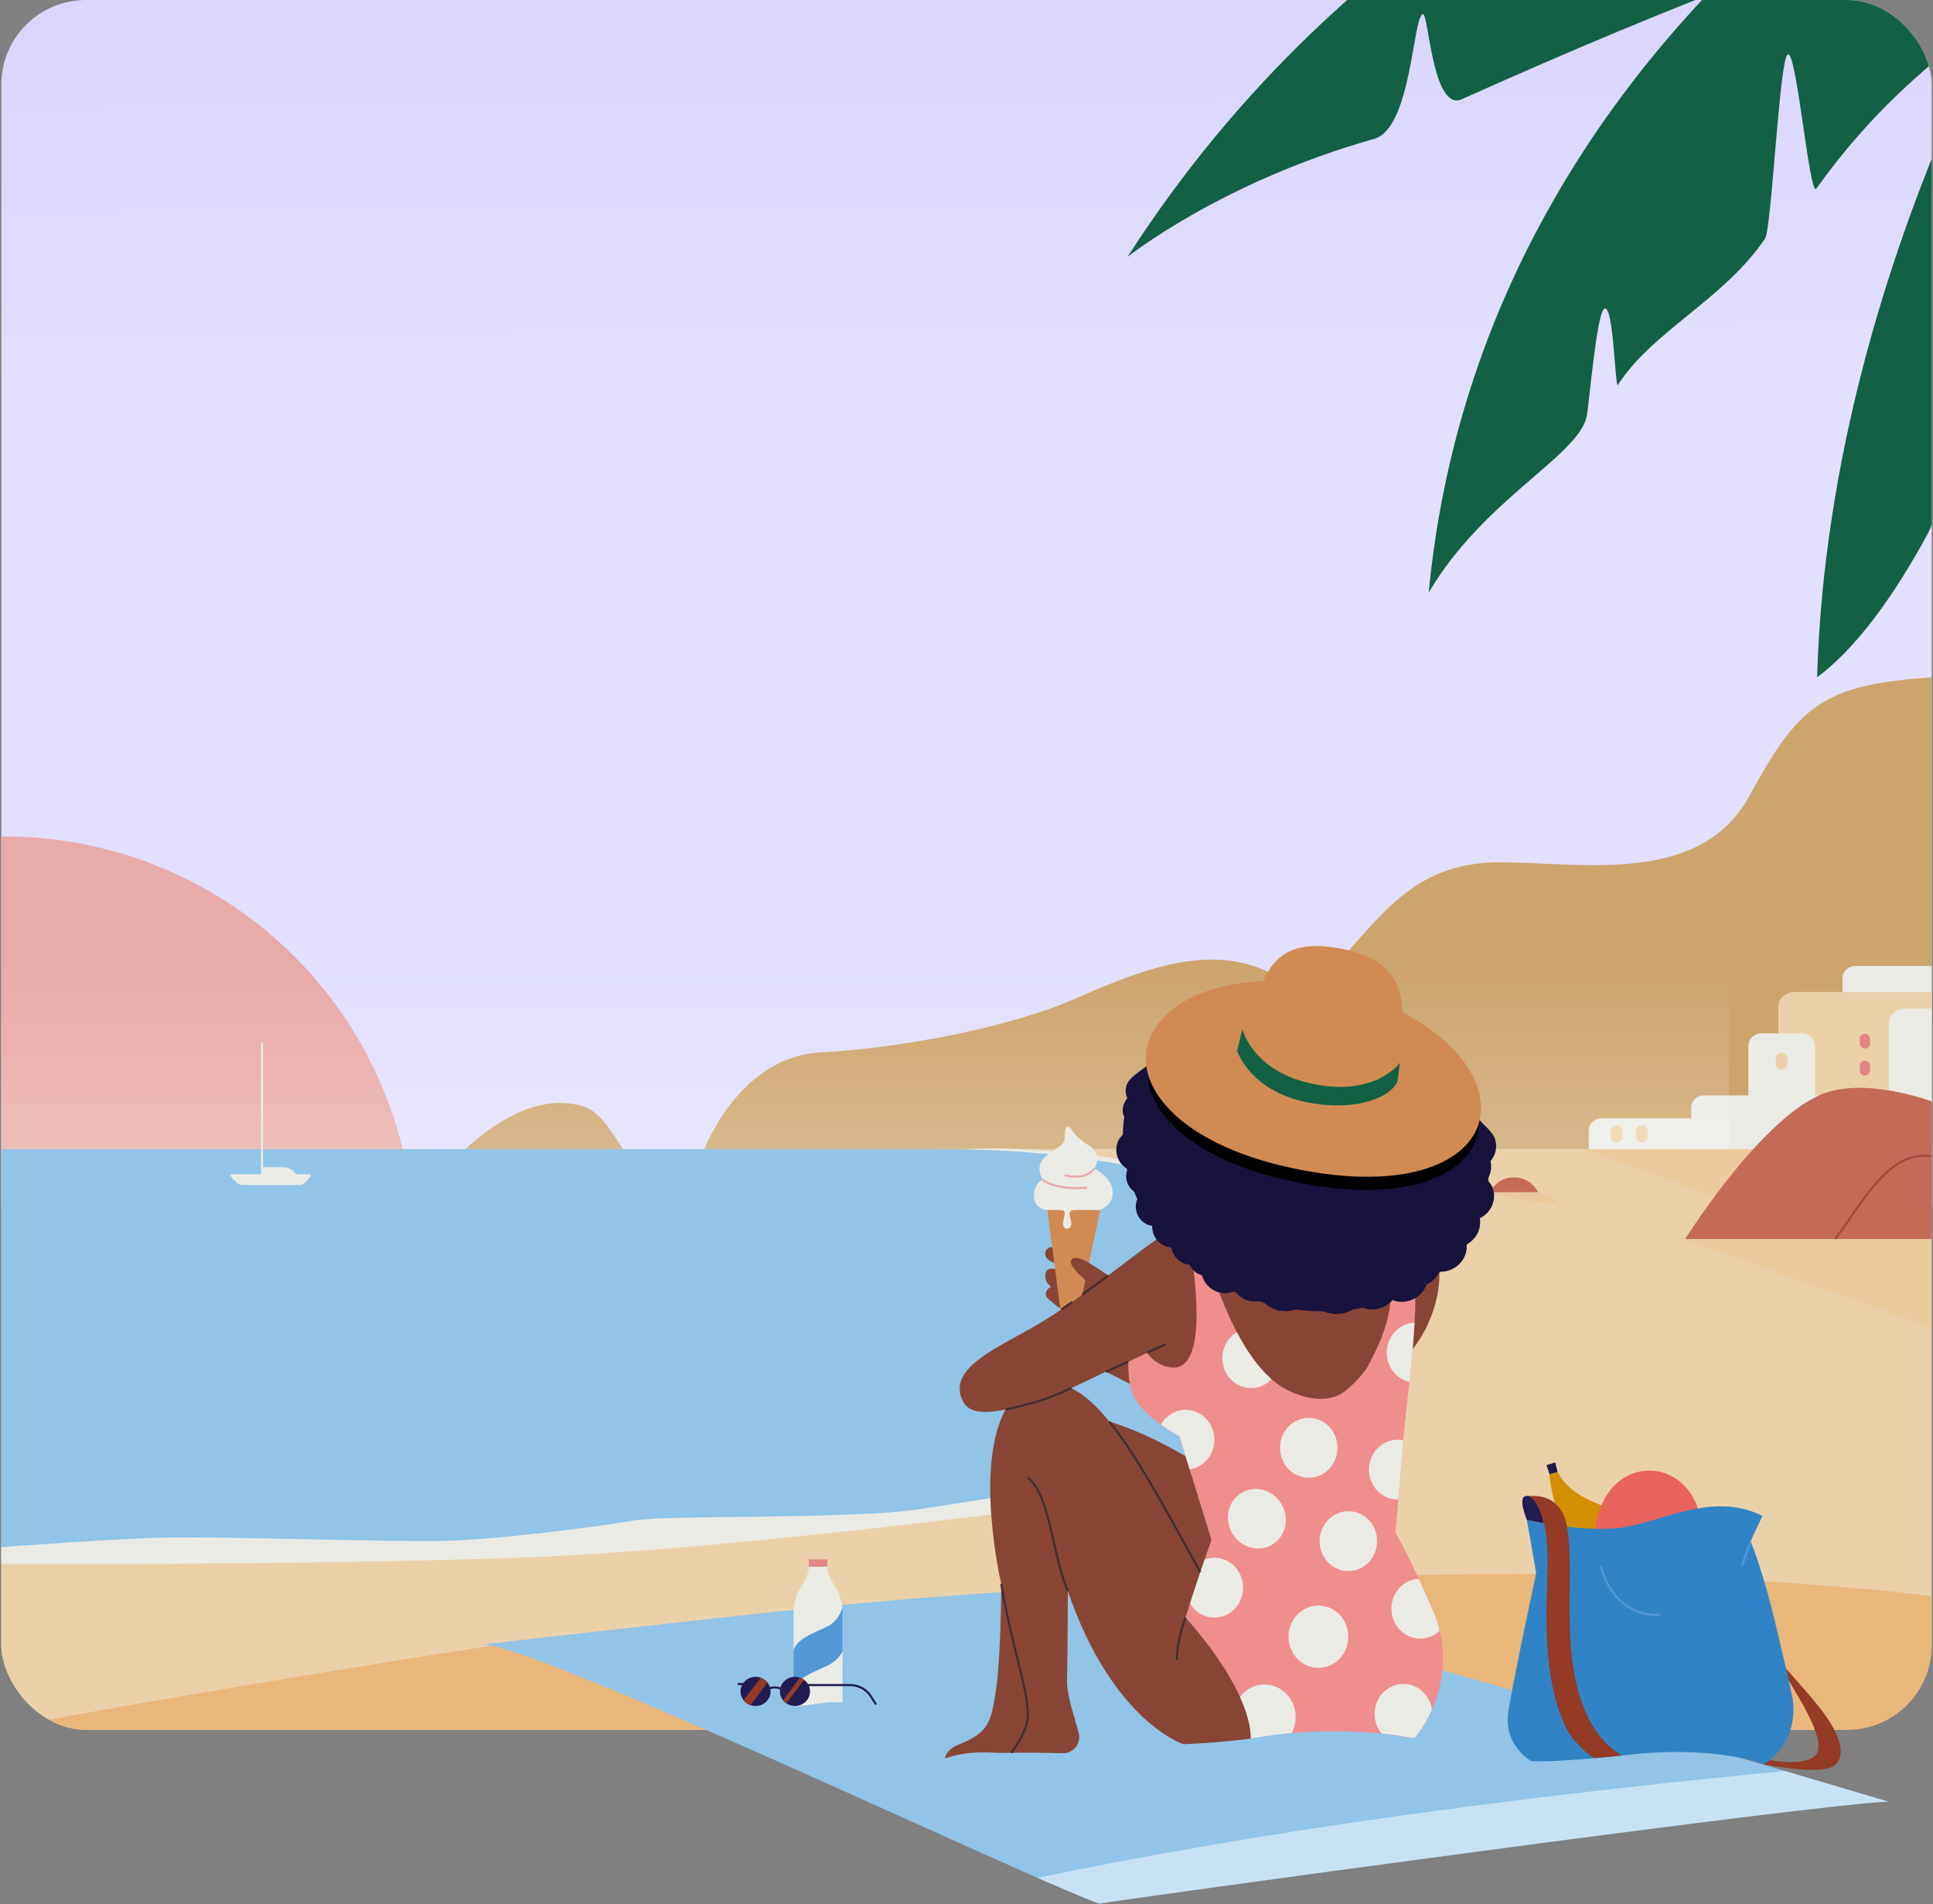 <svg fill="none" height="720" viewBox="0 0 731 720" width="731" xmlns="http://www.w3.org/2000/svg" xmlns:xlink="http://www.w3.org/1999/xlink"><rect x="0" y="0" width="731" height="720" fill="#808080" stroke="none"/><linearGradient id="hero-desktop-a" gradientUnits="userSpaceOnUse" x1="-76.601" x2="-85.281" y1="707.629" y2="-531.887"><stop offset=".45" stop-color="#e2dfff"></stop><stop offset="1" stop-color="#c0b0ff"></stop></linearGradient><linearGradient id="hero-desktop-b" gradientUnits="userSpaceOnUse" x1="1.85" x2="4.082" y1="599.033" y2="337.099"><stop offset="0" stop-color="#e8c19e"></stop><stop offset=".78" stop-color="#e9aaaa"></stop></linearGradient><linearGradient id="hero-desktop-c" gradientUnits="userSpaceOnUse" x1="-125.87" x2="-125.87" y1="365.025" y2="431.534"><stop offset="0" stop-color="#fff3dd" stop-opacity="0"></stop><stop offset=".99" stop-color="#fff"></stop></linearGradient><clipPath id="hero-desktop-d"><rect height="654" rx="32" width="730" x=".5"></rect></clipPath><clipPath id="hero-desktop-e"><rect height="873" rx="32" width="873" x="-74.5" y="-106.742"></rect></clipPath><g clip-path="url(#hero-desktop-d)"><g clip-path="url(#hero-desktop-e)"><path d="m731.745-107.371h-1637.846v562.691h1637.846z" fill="url(#hero-desktop-a)"></path><circle cx="1.818" cy="471.169" fill="url(#hero-desktop-b)" r="154.895"></circle><path d="m176.098 434.467s18.19-18.39 36.969-17.407c6.396.333 11.351 1.536 16.425 8.436 3.462 4.705 6.097 8.971 6.097 8.971z" fill="#cca56d"></path><path d="m266.366 434.467s13.236-34.855 43.672-36.521c30.428-1.666 71.686-9.305 97.33-20.666 34.836-15.424 60.617-22.608 86.567-.512 27.153-26.802 36.994-51.157 74.517-50.751 31.417.341 74.791 8.33 93.049-24.981 18.267-33.312 26.761-42.47 70.245-44.965v178.388h-465.371z" fill="#cca56d"></path><path d="m493.936 376.776 69.468 57.691" stroke="#a07337" stroke-miterlimit="10" stroke-width=".8"></path><path d="m701.609 365.22h30.129v19.691h-34.948v-15.099c0-2.536 2.158-4.592 4.819-4.592z" fill="#ebebe6"></path><path d="m678.438 375.062h53.206v42.112h-59.116v-36.472c0-3.113 2.652-5.632 5.91-5.632z" fill="#ebd1aa"></path><path d="m730.928 381.368h-10.549c-3.378 0-6.107 2.608-6.107 5.818v29.07c-1.142-1.276-2.839-2.081-4.741-2.081h-23.205v-18.699c0-2.642-2.243-4.779-5.014-4.779h-15.12c-2.772 0-5.015 2.137-5.015 4.779v18.699h-16.774c-2.661 0-4.818 2.056-4.818 4.592v4.079h-33.95c-2.661 0-4.818 2.056-4.818 4.592v7.233h107.008v-5.982c0-.967-.255-1.885-.69-2.69h8.655v-5.867c0-1.105-.324-2.129-.869-3.015h16.024v-35.741z" fill="#ebebe6"></path><path d="m613.583 427.649c0-1.172-.997-2.121-2.226-2.121s-2.226.949-2.226 2.121v2.21c0 1.172.997 2.121 2.226 2.121s2.226-.949 2.226-2.121z" fill="#ebd1aa"></path><path d="m623.091 427.649c0-1.172-.996-2.121-2.226-2.121-1.229 0-2.226.949-2.226 2.121v2.21c0 1.172.997 2.121 2.226 2.121 1.23 0 2.226-.949 2.226-2.121z" fill="#ebd1aa"></path><path d="m675.974 400.14c0-1.171-.997-2.121-2.226-2.121-1.23 0-2.226.95-2.226 2.121v2.211c0 1.171.996 2.121 2.226 2.121 1.229 0 2.226-.95 2.226-2.121z" fill="#ebd1aa"></path><path d="m707.177 392.697c0-1.019-.867-1.845-1.936-1.845s-1.936.826-1.936 1.845v1.918c0 1.019.867 1.844 1.936 1.844s1.936-.825 1.936-1.844z" fill="#e38485"></path><path d="m707.177 402.919c0-1.018-.867-1.844-1.936-1.844s-1.936.826-1.936 1.844v1.918c0 1.019.867 1.845 1.936 1.845s1.936-.826 1.936-1.845z" fill="#e38485"></path><path d="m653.916 360.027h-1559.564v76.196h1559.564z" fill="url(#hero-desktop-c)" opacity=".2"></path><path d="m731.746 434.467h-1637.847v335.843h1637.847z" fill="#ebd1aa"></path><path d="m-132.917 694.6h871.134v-90.06s-102.337-16.089-282.246-6.056c-47.365 2.644-96.947 6.545-155.851 10.635-50.724 5.727-92.484 9.597-130.081 15.544-160.886 25.428-212.451 37.574-212.451 37.574-25.675 5.618-70.172 19.521-105.335 32.363" fill="#eab77a"></path><path d="m600.748 434.93 62.425 22.95 8.178-23.153z" fill="#eab77a" opacity=".3"></path><path d="m637.162 468.688 94.209 33.555.102-33.555z" fill="#eab77a" opacity=".3"></path><path d="m563.404 450.997s15.359 3.803 22.778 3.803c7.42 0-3.803-3.803-3.803-3.803h-18.983z" fill="#eab77a" opacity=".3"></path><path d="m563.404 450.761h18.233s-2.559-5.607-9.117-5.607-9.116 5.607-9.116 5.607z" fill="#c66a58"></path><path d="m637.281 468.485h94.465v-51.645s-23.87-9.224-40.679-3.884c-23.776 7.549-53.786 55.521-53.786 55.521z" fill="#c66a58"></path><path d="m694.018 468.485c11.658-15.733 20.988-34.595 37.719-31.101" stroke="#a04a3f" stroke-miterlimit="10" stroke-width=".8"></path><path d="m356.613 434.467h-1262.714v161.916s700.08-3.21 988.504-7.347c318.256-4.567 443.976-33.506 447.714-88.889 2.788-41.365-88.995-65.672-173.496-65.672z" fill="#91c4e6"></path><path d="m239.257 574.953c-13.556 2.348-51.694 7.273-71.791 7.655-20.098.382-80.975-1.568-101.982-1.308-20.999.26-60.838 3.483-70.354 3.987v6s109.711.707 198.861-2.251 238.408-23.906 238.408-23.906l.5-6c-28.297 2.292-61.812 7.883-84.851 11.442-26.005 4.015-95.236 2.048-108.791 4.389z" fill="#ebebe6"></path><path d="m484.129 453.808c-66.379-23.469-118.844-19.252-118.844-19.252 49.207.626 95.837 12.353 123.939 24.161 28.696 12.06 40.105 25.501 39.919 37.537-.236 15.026-10.524 25.997-21.292 33.596-16.538 11.67-32.29 15.501-43.952 20.28-22.706 9.297-43 10.5-43 10.5l5.5 5c54.904-2.804 96.299-42.436 100.346-50.205 4.047-7.761 23.771-38.147-42.608-61.617z" fill="#ebebe6"></path><path d="m117.064 443.975h-29.508c-.39 0-.601.463-.333.756l2.015 2.21c.642.699 1.544 1.097 2.487 1.097h21.438c1.04 0 2.016-.479 2.658-1.292l1.592-2.04c.236-.3.025-.731-.357-.731z" fill="#ebebe6"></path><path d="m112.587 444.682-.773-1.007c-1.121-1.48-2.876-2.349-4.737-2.349h-7.997v4.681l13.498-1.325z" fill="#ebebe6"></path><g stroke-miterlimit="10" stroke-width=".8"><path d="m99.088 446.007v-52.019" stroke="#ebebe6"></path><path d="m93.017 451.883h19.569" stroke="#91c4e6"></path><path d="m97.023 455.32h10.914" stroke="#91c4e6"></path><path d="m128.928 499.432h34.969" stroke="#91c4e6"></path><path d="m136.087 502.869h19.504" stroke="#91c4e6"></path><path d="m231.113 461.724h25.168" stroke="#91c4e6"></path><path d="m236.265 465.161h14.035" stroke="#91c4e6"></path><path d="m312.639 505.99h30.41" stroke="#91c4e6"></path><path d="m318.864 509.427h16.96" stroke="#91c4e6"></path></g><path d="m784.309-78.585h-148.617s-122.846 41.015-209.319 175.739c0 0 35.348-28.313 93.279-44.64 14.131-3.982 14.583-46.062 18.395-47.159 2.243-.642 3.598 37.179 14.83 32.133 75.771-34.002 166.44-70.548 231.338-83.558z" fill="#136144"></path><path d="m742.069-78.585s-181.867 94.643-201.771 302.613c20.569-34.978 56.054-51.377 59.67-66.265.87-3.576 3.71-38.521 6.626-40.959 3.565-2.982 4.205 30.353 5.219 28.769 13.176-20.488 40.193-32.401 55.679-55.384 2.448-3.624 5.356-66.476 8.469-69.507 3.36-3.275 8.28 54.319 10.932 50.605 41.651-58.195 80.948-65.16 97.415-102.315v-47.557z" fill="#136144"></path><path d="m784.308-46.071s-92.281 137.056-97.142 302.142c14.481-10.622 29.055-30.573 42.009-54.579 6.567-12.174 1.015-46.33 6.566-53.213 2.388-2.967 6.78 31.328 8.784 28.037 13.27-21.747 22.719-36.221 39.783-54.303z" fill="#136144"></path></g></g><path d="m183.118 621.726c25.873 2.715 205.414 88.383 232.549 98.039 5.044-1.13 274.454-38.201 298.519-38.56 0 0-135.534-40.117-147.752-43.667-6.607-1.912-14.204-4.098-21.939-6.277-6.575-1.849-13.248-3.691-19.482-5.368-13.159-3.526-24.404-6.284-28.766-6.691-9.827-.923-44.17-13.535-74.72-19.48-38.935 1.594-82.339 4.648-129.878 9.836-41.669 4.544-77.621 8.584-108.522 12.152z" fill="#91c4e6"></path><path d="m392.358 710.005s18.996 8.215 23.309 9.751c5.043-1.131 274.453-38.201 298.518-38.56l-39.208-11.598c-101.483 9.774-197.057 22.558-282.619 40.407z" fill="#fff" opacity=".5"></path><path d="m621.051 572.916s-25.685-2.903-32.023-16.407l-3.032.879s.813 21.709 17.261 34.686l11.459-6.521z" fill="#d48f01"></path><path d="m667.137 667.043s-2.488-2.258 2.182-1.522c9.689 1.52 17.327.671 18.236-3.8 1.51-7.412-9.554-22.978-13.079-29.942-1.41-2.792.998-.785.998-.785s9.767 10.727 13.95 16.35c4.174 5.614 9.523 14.907 4.876 19.701-4.647 4.793-27.146.006-27.146.006z" fill="#943a25"></path><path d="m603.05 579.979c-.944 11.389 10.082 17.41 20.687 17.407 10.606-.003 19.195-9.26 19.198-20.679.003-11.42-8.59-20.673-19.187-20.67-10.597.002-19.437 8.758-20.698 23.942z" fill="#e8635e"></path><path d="m579.026 665.823s6.13.846 34.29-2.055c1.29-.134 2.627-.267 4.022-.425 31.217-3.364 49.345 3.51 49.791 3.682.746-.423 1.468-.933 2.182-1.514.34-.275.673-.565.997-.863 6.61-6.119 9.272-15.226 7.344-23.877-.373-1.67-.778-3.482-1.207-5.396-.316-1.411-.648-2.886-.996-4.384-.219-.941-.437-1.906-.664-2.87 0-.055-.024-.11-.041-.157-.607-2.635-1.223-5.333-1.854-7.968-.203-.879-.397-1.734-.616-2.581-.534-2.274-1.069-4.47-1.587-6.54-.025-.087-.041-.181-.073-.267-.235-.965-.478-1.89-.705-2.792-4.423-17.113-7.891-25.081-7.891-25.081l4.47-9.578c-8.156-4.139-16.483-4.207-24.526-2.802-7.971 1.391-15.666 4.224-22.664 5.998-2.806.715-5.49 1.249-8.044 1.453-2.619.213-5.335.26-8.027.198-3.673-.085-7.33-.382-10.67-.766-.422-.039-.827-.094-1.232-.156-2.806-.337-5.352-.728-7.484-1.104-3.332-.58-5.635-1.089-6.243-1.222l-.162-.04 3.506 20.078s-8.621 39.846-10.546 52.506c-1.917 12.651 8.606 18.523 8.606 18.523z" fill="#3084c6"></path><path d="m603.051 664.721 10.265-.952c-23.339-14.238-19.429-53.659-19.668-71.777-.111-8.141-.677-14.972-2.014-18.392-1.929-4.925-5.933-7.983-11.382-7.981h-2.805c.316.306 5.552 6.062 6.41 10.344.195.996 1.442 4.753 1.383 15.498-.076 12.918-2.474 37.444 5.061 57.286 2.601 6.839 4.344 8.674 8.016 12.382 2.416 2.431 4.734 3.592 4.734 3.592z" fill="#943a25"></path><path d="m577.452 574.726s-3.979-9.325.002-9.099c3.981.227 6.403 10.344 6.403 10.344l-6.405-1.253z" fill="#221b52"></path><path d="m589.028 556.519-.874-3.553-3.325.95 1.167 3.482 3.04-.879z" fill="#221b52"></path><path d="m662.05 582.734-3.318 9.334" stroke="#5398d4" stroke-miterlimit="10" stroke-width=".8"></path><path d="m627.974 610.533s-16.882 2.365-22.626-18.457" stroke="#5398d4" stroke-miterlimit="10" stroke-width=".8"></path><path d="m281.928 636.72-2.651.001" stroke="#221b52" stroke-linecap="round" stroke-miterlimit="10" stroke-width=".8"></path><path d="m302.419 600.872 2.223-3.899c.803-1.412 1.225-2.989 1.226-4.596v-2.793l6.998-.001-.001 2.792c-.001 1.608.421 3.192 1.223 4.596l2.221 3.897c1.531 2.698 2.333 5.725 2.333 8.8l-.009 34.009c-8.108-.477-11.36 1.328-18.552 1.33l.009-35.334c.001-3.075.804-6.111 2.338-8.801z" fill="#ebebe6"></path><path d="m305.867 589.576 6.998-.002-.001 2.793-6.997.001z" fill="#e38485"></path><path d="m300.075 638.873c1.233-4.393 7.453-6.582 12.448-8.913 4.987-2.331 6.107-5.688 6.107-5.688l.004-16.721s-1.112 5.263-6.107 7.593c-4.987 2.331-11.207 4.521-12.449 8.913z" fill="#5398d4"></path><path d="m294.933 639.509c0 1.263.446 2.432 1.191 3.365.365.455.795.847 1.289 1.176.406.274.844.486 1.322.651.592.203 1.232.313 1.889.313 3.146-.001 5.692-2.464 5.693-5.507 0-.863-.202-1.679-.575-2.408-.162-.345-.373-.675-.616-.965-.3-.384-.656-.721-1.054-1.011-.462-.353-.989-.627-1.556-.823-.592-.196-1.233-.306-1.889-.306-2.741.001-5.028 1.876-5.572 4.378-.073.361-.121.745-.122 1.137z" fill="#221b52"></path><path d="m280.039 639.513c-.001 1.263.445 2.431 1.191 3.364.664.832 1.564 1.475 2.602 1.827.592.204 1.232.314 1.889.313 3.146 0 5.701-2.464 5.702-5.507 0-1.27-.446-2.439-1.2-3.372-.656-.831-1.564-1.474-2.602-1.827-.592-.204-1.232-.313-1.889-.313-3.146.001-5.693 2.464-5.693 5.515z" fill="#221b52"></path><path d="m331.134 644.189-1.856-2.886c-1.686-2.611-4.645-4.202-7.823-4.202l-18.706.005" stroke="#221b52" stroke-linecap="round" stroke-miterlimit="10" stroke-width=".8"></path><path d="m296.167 638.874c-2.149-1.185-4.297-1.184-6.446.002" stroke="#221b52" stroke-linecap="round" stroke-miterlimit="10" stroke-width=".8"></path><path d="m281.23 642.879c.665.831 1.565 1.474 2.602 1.827l6.392-8.567c-.657-.831-1.557-1.474-2.603-1.826z" fill="#943a25"></path><path d="m296.125 642.875c.365.455.794.847 1.289 1.176l6.659-8.927c-.462-.353-.989-.627-1.557-.823l-6.391 8.566z" fill="#943a25"></path><path d="m407.473 482.569 8.587-.002-.003 10.392-8.587.002z" fill="#884536"></path><path d="m399.106 479.83.445 1.984s4.377 4.164 2.634 6.149c-1.744 1.984-6.057-1.983-6.664-4.061-.608-2.079-.307-4.957 3.593-4.064z" fill="#884536"></path><path d="m396.04 487.676s1.492-2.448 4.297.03c2.805 2.486 7.912 5.661 6.079 8.077-1.825 2.424-7.313-2.367-8.35-3.324-1.038-.956-3.737-2.297-2.026-4.791z" fill="#884536"></path><path d="m456.348 555.561s-22.724-15.508-42.539-19.449l40.02 70.18 12.727-19.47-10.216-31.253z" fill="#884536"></path><path d="m535.002 657.034c-.47-.11-5.002-1.136-11.708-1.997 1.427.36 2.749.65 3.957.901h.016c4.848.979 7.775 1.096 7.775 1.096-.008 0-.032 0-.04 0z" fill="#e38485"></path><path d="m395.273 473.914c0 1.301.875 2.94 4.053 3.724 1.305.321.82-2.424.82-3.726s-1.086-2.36-2.44-2.36-2.441 1.052-2.441 2.362z" fill="#884536"></path><path d="m416.067 457.483-12.355 58.318-7.801-59.537z" fill="#d18b52"></path><path d="m420.56 483.092c-4.021-2.156-13.586-10.24-15.517-6.584-1.476 2.808 10.286 11.534 10.286 11.534" fill="#884536"></path><path d="m401.965 462.595c0-1.694 1.914-5.239-.786-5.098-1.143.056 2.028-2.463 2.393-2.463s3.98 2.423 2.837 2.462c-3.511.119-1.144 3.342-1.234 5.098-.057 1.083-.722 1.969-1.597 1.969-.876.001-1.606-.878-1.597-1.968h-.008z" fill="#ebebe6"></path><path d="m416.066 457.484s5.92-2.135 4.503-8.284c-1.11-4.855-6.761-7.347-6.761-7.347s3.707-5.429-2.033-8.753c-3.786-2.195-5.861-4.767-6.89-6.563-.454-.8-1.67-.635-1.897.252-.228.886-.398 2.094-.39 3.686.006 4.925-13.486 5.486-8.331 15.579-3.325.84-5.93 10.479 1.635 11.434l20.156-.004z" fill="#ebebe6"></path><path d="m413.817 441.853s-2.823 4.613-11.206 2.497" stroke="#e9aaaa" stroke-miterlimit="10" stroke-width=".8"></path><path d="m394.275 446.056s4.71 4.038 16.775 2.992" stroke="#e9aaaa" stroke-miterlimit="10" stroke-width=".8"></path><path d="m357.4 664.842c10.177-3.414 16.436-1.909 24.139-2.1 7.443-.182 14.87-.019 20.124.16 4.135.148 7.249-3.57 6.286-7.46-1.669-6.698-4.643-14.525-4.438-20.784.253-7.6.3-33.115.3-33.115 16.933 49.448 43.737 57.928 43.737 57.928s10.711-.285 25.541-2.116c0 0-.51-2.98 3.957-3.726.017 0 6.511.633 6.527.633.746-.118 3.811.988 4.565.854.146-.031.284-.047.43-.079 11.822-2.002 24.406-1.268 33.495-.165.413.047.835.094 1.232.157-.446-.118-.908-.235-1.378-.361-14.935-4.027-39.702-14.884-58.546-43.931-1.362-2.094-2.691-4.282-3.98-6.58-.648-1.153-1.296-2.29-1.928-3.427-1.2-2.125-2.367-4.227-3.526-6.305 0-.031-.016-.047-.032-.071-2.853-5.136-5.592-10.132-8.251-14.931-.389-.683-.761-1.357-1.134-2.039-.227-.416-.454-.832-.697-1.239-.349-.628-.697-1.247-1.046-1.867-1.377-2.47-2.739-4.878-4.076-7.23-2.667-4.666-5.252-9.082-7.797-13.175-.316-.51-.624-1.02-.948-1.522-.632-1.003-1.265-1.991-1.889-2.956-.316-.478-.624-.957-.94-1.427-.924-1.412-1.856-2.776-2.78-4.086-.308-.431-.616-.87-.924-1.294-.308-.423-.608-.847-.924-1.262-.924-1.239-1.84-2.431-2.748-3.561-.056-.078-.121-.164-.194-.235-4.815-5.944-9.565-10.327-14.429-12.71-5.343-2.611-10.816-2.821-16.679-.083-3.503 1.633-6.179 4.488-8.183 8.16-11.965 21.948-1.63 65.954-1.63 65.954s-.04 28.385-2.135 41.147c-1.778 10.848-2.331 15.036-14.097 19.675-4.857 1.914-4.915 5.036-5.012 5.146z" fill="#884536"></path><path d="m382.364 662.722s6.651-8.049 6.345-14.856c-.516-11.546-5.119-21.106-10.074-48.972" stroke="#402d34" stroke-miterlimit="10" stroke-width=".8"></path><path d="m430.49 524.84-15.85-8.004 13.056-7.713 2.786 15.709z" fill="#884536"></path><path d="m390.522 501.881c15.675-8.898 31.993-22.659 46.403-32.977 14.419-10.317 37.374-11.421 37.374-11.421s39.958-6.676 56.022 19.281c7.302 11.802 3.649 28.329 1.104 59.326-15.114 1.737-58.895-11.688-74.014-19.88l-10.674 15.046-20.072-16.372c-13.964 5.768-24.546 12.406-36.045 15.507-13.565 3.659-23.588 5.904-26.724-1.068-5.283-11.771 12.111-19.203 26.626-27.442z" fill="#884536"></path><path d="m477.757 500.801c-.004 16.149 30.269 25.506 43.187 20.076 12.917-5.439 23.398-22.932 23.402-39.081.004-16.15-8.312-28.164-32.054-24.33-32.871 5.302-34.531 27.193-34.535 43.342z" fill="#884536"></path><path d="m380.265 532.928c3.13-.636 6.608-1.531 10.355-2.543 4.889-1.319 9.617-3.281 14.506-5.541" stroke="#402d34" stroke-miterlimit="10" stroke-width=".8"></path><path d="m426.664 514.877c-.001 3.083.112 5.804.606 8.33 1.093 5.514 4.043 10.078 11.704 15.441 2.011 1.403 4.337 2.861 7.053 4.406l2.333 7.544 1.54 4.965 8.223 26.618s-1.055 3.028-2.556 7.436c-.495 1.467-1.055 3.091-1.639 4.817-.812 2.416-1.68 5.004-2.532 7.608-.471 1.428-.933 2.863-1.379 4.259-.585 1.844-1.153 3.624-1.672 5.303 0 0 13.521 14.468 20.579 29.98 2.415 5.309 4.068 10.752 4.155 15.772 0 0 3.617-1.954 11.661-2.756.008 0 1.135.902 1.151.902.819-.079 1.67-.165 2.554-.236 8.416-.716 19.776-1.08 32.805.047.406.031.819.078 1.225.117 1.564.141 3.162.305 4.775.509h.008c2.53.297 5.116.665 7.735 1.088h.041s3.455-3.946 6.44-10.629c.211-.463.414-.942.617-1.436 2.945-7.169 5.096-17.068 2.334-28.44-.616-2.557-1.491-5.184-2.649-7.874-1.929-4.455-3.679-8.36-5.251-11.748-5.6-12.078-8.801-17.489-8.801-17.489l1.065-12.455.675-7.922 1.236-14.495.724-8.471s4.411-35.131 3.709-46.559c-.856-13.977-13.235-22.201-13.235-22.201s5.665 8.838 3.861 25.615c-1.162 10.769-6.913 20.442-8.682 24.034-1.825 2.801-5.15 6.417-8.013 8.708-4.225 3.366-10.793 4.944-20.895.547-2.594-1.137-5.026-2.744-7.312-4.744-5.131-4.477-9.484-10.837-13.123-17.77-2.706-5.144-5.016-10.603-6.936-15.834-2.795-7.623-4.796-14.76-6.028-19.708-1.069-4.22-1.579-6.863-1.579-6.863l-4.679 1.586s.494 2.313 1.134 5.976c.939 5.365 2.186 13.615 2.662 21.78.032.565.056 1.122.081 1.679.354 7.717-.061 15.161-2.17 19.852-1.112 2.494-2.709 4.197-4.915 4.754-2.651.652-7.93-.649-11.139-4.939-.138-.18-.276-.376-.406-.564 0 0-.916.627-5.173 2.581-.527.244-1.111.511-1.76.801-.048.023-.097.047-.146.071h-.016z" fill="#f08e8e"></path><path d="m509.9 594.013c-6.008.001-10.872-5.064-10.87-11.315s4.868-11.319 10.876-11.321c6.008-.001 10.872 5.064 10.87 11.315s-4.868 11.319-10.876 11.321z" fill="#ebebe6"></path><path d="m494.932 558.728c-6.008.001-10.872-5.064-10.87-11.315s4.868-11.319 10.876-11.321c6.008-.001 10.871 5.064 10.87 11.315-.002 6.251-4.868 11.319-10.876 11.321z" fill="#ebebe6"></path><path d="m532.985 522.489c.74-6.925 1.553-15.349 1.96-22.353-5.838.197-10.525 5.171-10.527 11.304-.001 5.428 3.67 9.952 8.567 11.057z" fill="#ebebe6"></path><path d="m462.261 513.52c-.002 6.243 4.862 11.309 10.87 11.307 3.016 0 5.749-1.279 7.72-3.35-5.132-4.478-9.484-10.837-13.123-17.77-3.268 1.938-5.466 5.609-5.467 9.813z" fill="#ebebe6"></path><path d="m438.975 538.65c2.01 1.404 4.337 2.862 7.053 4.406l3.872 12.509c5.279-.777 9.342-5.5 9.344-11.202.001-6.243-4.862-11.309-10.87-11.307-3.998.001-7.493 2.253-9.391 5.594z" fill="#ebebe6"></path><path d="m464.936 577.372c-1.928-5.968 1.147-12.212 6.879-13.946 5.733-1.743 11.943 1.683 13.871 7.651 1.929 5.96-1.146 12.212-6.879 13.947s-11.943-1.683-13.871-7.652z" fill="#ebebe6"></path><path d="m498.579 630.597c-6.243.001-11.309-5.268-11.308-11.77.002-6.502 5.063-11.774 11.314-11.775 6.251-.002 11.309 5.267 11.308 11.769-.002 6.502-5.071 11.774-11.314 11.776z" fill="#ebebe6"></path><path d="m450.009 606.3c1.929 3.191 5.325 5.3 9.209 5.299 6.008-.001 10.875-5.069 10.876-11.32.002-6.251-4.862-11.316-10.87-11.315-1.281 0-2.514.228-3.657.652-1.598 4.667-3.7 10.895-5.558 16.684z" fill="#ebebe6"></path><path d="m468.925 641.584c2.415 5.309 4.068 10.744 4.156 15.772 0 0 5.757-1.272 15.365-2.091.99-1.796 1.55-3.874 1.55-6.078.002-6.785-5.283-12.289-11.81-12.288-3.762.001-7.111 1.83-9.269 4.693z" fill="#ebebe6"></path><path d="m519.818 648.019c-.001 2.494.777 4.792 2.082 6.658.049.078.097.141.146.204.138.188.284.376.43.549 1.564.141 3.162.305 4.775.508h.016c4.849.98 7.776 1.097 7.776 1.097s3.455-3.946 6.44-10.63c-.744-5.497-5.284-9.724-10.773-9.722-6.008.001-10.89 5.077-10.892 11.328z" fill="#ebebe6"></path><path d="m526.192 608.221c-.001 6.251 4.862 11.317 10.862 11.315 2.846-.001 5.433-1.138 7.371-2.998-.615-2.556-1.49-5.184-2.649-7.874-1.929-4.454-3.679-8.359-5.251-11.747-5.757.299-10.331 5.241-10.333 11.304z" fill="#ebebe6"></path><path d="m517.708 555.663c-.002 6.251 4.862 11.317 10.87 11.315h.211l1.911-22.416c-.689-.141-1.395-.211-2.117-.211-6.008.001-10.874 5.069-10.875 11.32z" fill="#ebebe6"></path><path d="m448.338 611.604s-3.262 7.899-3.264 15.915" stroke="#402d34" stroke-miterlimit="10" stroke-width=".8"></path><path d="m433.744 511.432 7.112-3.178" stroke="#402d34" stroke-miterlimit="10" stroke-width=".8"></path><path d="m419.564 537.547c10.489 12.939 21.292 33.329 34.332 56.825" stroke="#402d34" stroke-miterlimit="10" stroke-width=".8"></path><path d="m426.666 514.876-8.482 3.751" stroke="#402d34" stroke-miterlimit="10" stroke-width=".8"></path><path d="m419.115 482.227-9.837 7.32" stroke="#402d34" stroke-miterlimit="10" stroke-width=".8"></path><path d="m405.534 492.225-4.12 2.848" stroke="#402d34" stroke-miterlimit="10" stroke-width=".8"></path><path d="m403.796 601.551c-6.07-14.673-6.794-36.845-15.225-42.875" stroke="#402d34" stroke-miterlimit="10" stroke-width=".8"></path><path d="m455.065 460.267c.834 4.744 1.935 12.054 2.355 19.277.365.047.746.071 1.127.071 2.449-.001 4.687-.958 6.382-2.527-2.472-6.753-4.246-13.058-5.339-17.442-.341-.039-.689-.063-1.046-.063-1.224.001-2.408.244-3.487.676z" fill="#ebebe6"></path><g fill="#17133d"><path d="m425.97 441.291c7.256 32.924 43.526 57.237 81.011 54.31 37.484-2.926 61.986-31.992 54.73-64.916-7.257-32.924-36.183-48.478-76.143-33.472-44.542-15.919-66.847 11.154-59.59 44.078z"></path><path d="m548.1 420.418c5.214-4.336 6.05-11.665 1.869-16.372-4.182-4.706-11.798-5.007-17.012-.671-5.214 4.335-6.051 11.665-1.869 16.371 4.181 4.707 11.798 5.007 17.012.672z"></path><path d="m555.478 419.455c5.674 6.093 9.217 8.351 10.059 11.778 1.506 6.148-3.579 10.973-10.179 12.426-6.6 1.445-12.81-2.436-13.879-8.663-1.069-6.228 9.613-20.238 13.999-15.533z"></path><path d="m561.841 459.144c3.902-3.499 4.254-9.27.785-12.892-3.468-3.621-9.444-3.72-13.347-.222-3.903 3.499-4.255 9.271-.786 12.892 3.469 3.622 9.445 3.721 13.348.222z"></path><path d="m556.574 469.163c3.903-3.498 4.254-9.27.786-12.891-3.469-3.622-9.445-3.721-13.348-.222s-4.255 9.27-.786 12.892c3.469 3.621 9.445 3.72 13.348.221z"></path><path d="m551.494 478.285c3.903-3.499 4.255-9.271.786-12.892s-9.445-3.72-13.348-.222c-3.903 3.499-4.255 9.271-.786 12.892s9.445 3.721 13.348.222z"></path><path d="m536.788 489.659c3.902-3.498 4.254-9.27.786-12.892-3.469-3.621-9.445-3.72-13.348-.221-3.903 3.498-4.255 9.27-.786 12.891 3.469 3.622 9.445 3.721 13.348.222z"></path><path d="m525.586 492.551c3.903-3.499 4.255-9.271.786-12.892s-9.445-3.721-13.348-.222-4.255 9.271-.786 12.892 9.445 3.72 13.348.222z"></path><path d="m513.515 493.741c4.734-4.243 5.161-11.245.952-15.638-4.208-4.393-11.457-4.514-16.191-.271-4.734 4.244-5.161 11.246-.952 15.639 4.208 4.393 11.457 4.514 16.191.27z"></path><path d="m494.214 492.653c4.734-4.244 5.16-11.246.952-15.639-4.209-4.393-11.458-4.514-16.192-.27s-5.16 11.245-.952 15.638c4.208 4.394 11.457 4.515 16.192.271z"></path><path d="m478.022 491.262c4.227-2.005 5.884-7.121 3.703-11.426s-7.375-6.169-11.602-4.164c-4.226 2.006-5.884 7.121-3.702 11.426 2.181 4.305 7.375 6.169 11.601 4.164z"></path><path d="m466.859 488.137c4.227-2.005 5.884-7.121 3.703-11.426s-7.376-6.169-11.602-4.164c-4.226 2.006-5.884 7.121-3.702 11.426 2.181 4.305 7.375 6.169 11.601 4.164z"></path><path d="m458.702 481.724c3.12-1.48 4.345-5.256 2.735-8.433-1.61-3.178-5.444-4.553-8.565-3.072-3.12 1.48-4.345 5.256-2.735 8.433 1.61 3.178 5.445 4.553 8.565 3.072z"></path><path d="m431.174 442.735c3.964-.799 6.438-4.887 5.526-9.132s-4.864-7.039-8.828-6.241c-3.963.799-6.437 4.887-5.525 9.132.911 4.245 4.864 7.039 8.827 6.241z"></path><path d="m433.537 451.518c3.362-.677 5.461-4.149 4.687-7.753-.774-3.605-4.128-5.978-7.491-5.3-3.363.677-5.461 4.148-4.687 7.753s4.128 5.978 7.491 5.3z"></path><path d="m437.672 463.397c3.582-.722 5.818-4.418 4.994-8.255-.825-3.838-4.397-6.364-7.979-5.643-3.582.722-5.817 4.418-4.993 8.256.824 3.837 4.396 6.364 7.978 5.642z"></path><path d="m444.43 471.474c3.836-.773 6.23-4.734 5.346-8.847-.883-4.114-4.709-6.822-8.546-6.049-3.836.773-6.23 4.734-5.346 8.847.883 4.114 4.71 6.822 8.546 6.049z"></path><path d="m451.565 478.039c3.837-.772 6.23-4.734 5.347-8.847-.884-4.113-4.71-6.822-8.546-6.049-3.837.773-6.23 4.734-5.347 8.848.884 4.113 4.71 6.821 8.546 6.048z"></path><path d="m435.719 401.337c-3.147 3.122-9.01 5.618-9.83 9.532-.771 3.655.964 6.211 4.223 6.901 3.259.689 7.176-1.508 8.742-4.912 1.565-3.405-.808-13.836-3.135-11.521z"></path><path d="m435.081 422.172c2.88-2.716 3.441-6.677 1.254-8.848-2.188-2.171-6.296-1.729-9.176.987s-3.442 6.678-1.254 8.848c2.187 2.171 6.295 1.729 9.176-.987z"></path><path d="m541.973 484.089c3.043-2.727 3.316-7.227.611-10.051s-7.364-2.902-10.407-.175c-3.042 2.727-3.315 7.227-.61 10.051s7.364 2.902 10.406.175z"></path><path d="m560.727 448.041c3.903-3.499 4.255-9.271.786-12.892s-9.445-3.72-13.348-.222c-3.903 3.499-4.255 9.271-.786 12.892 3.469 3.622 9.445 3.721 13.348.222z"></path></g><path d="m558.933 421.343c-2.688 15.946-26.424 28.681-71.113 19.147-31.11-6.643-48.652-20.066-53.757-33.304 1.091 14.98 18.714 31.815 54.647 39.484 44.179 9.425 67.639-3.161 70.302-18.927.398-2.337.382-4.713.01-7.098-.032.236-.057.471-.097.698z" fill="#000"></path><path d="m434.675 393.014c5.022-12.841 21.443-21.222 42.946-22.058 4.527-9.759 11.453-15.596 29.006-12.361 19.029 3.517 23.324 13.054 23.678 24.175 20.138 10.372 31.834 25.718 29.471 39.735-2.688 15.946-26.424 28.682-71.113 19.147-43.555-9.299-60.536-31.907-53.988-48.646z" fill="#d18b52"></path><path d="m529.433 401.76s-9.531 13.689-34.721 7.648c-21.339-5.124-24.879-20.284-24.879-20.284l-2.005 8.165s4.667 14.807 25.682 19.319c17.691 3.8 31.695-.949 34.964-7.6l.943-7.248z" fill="#136144"></path></svg>
